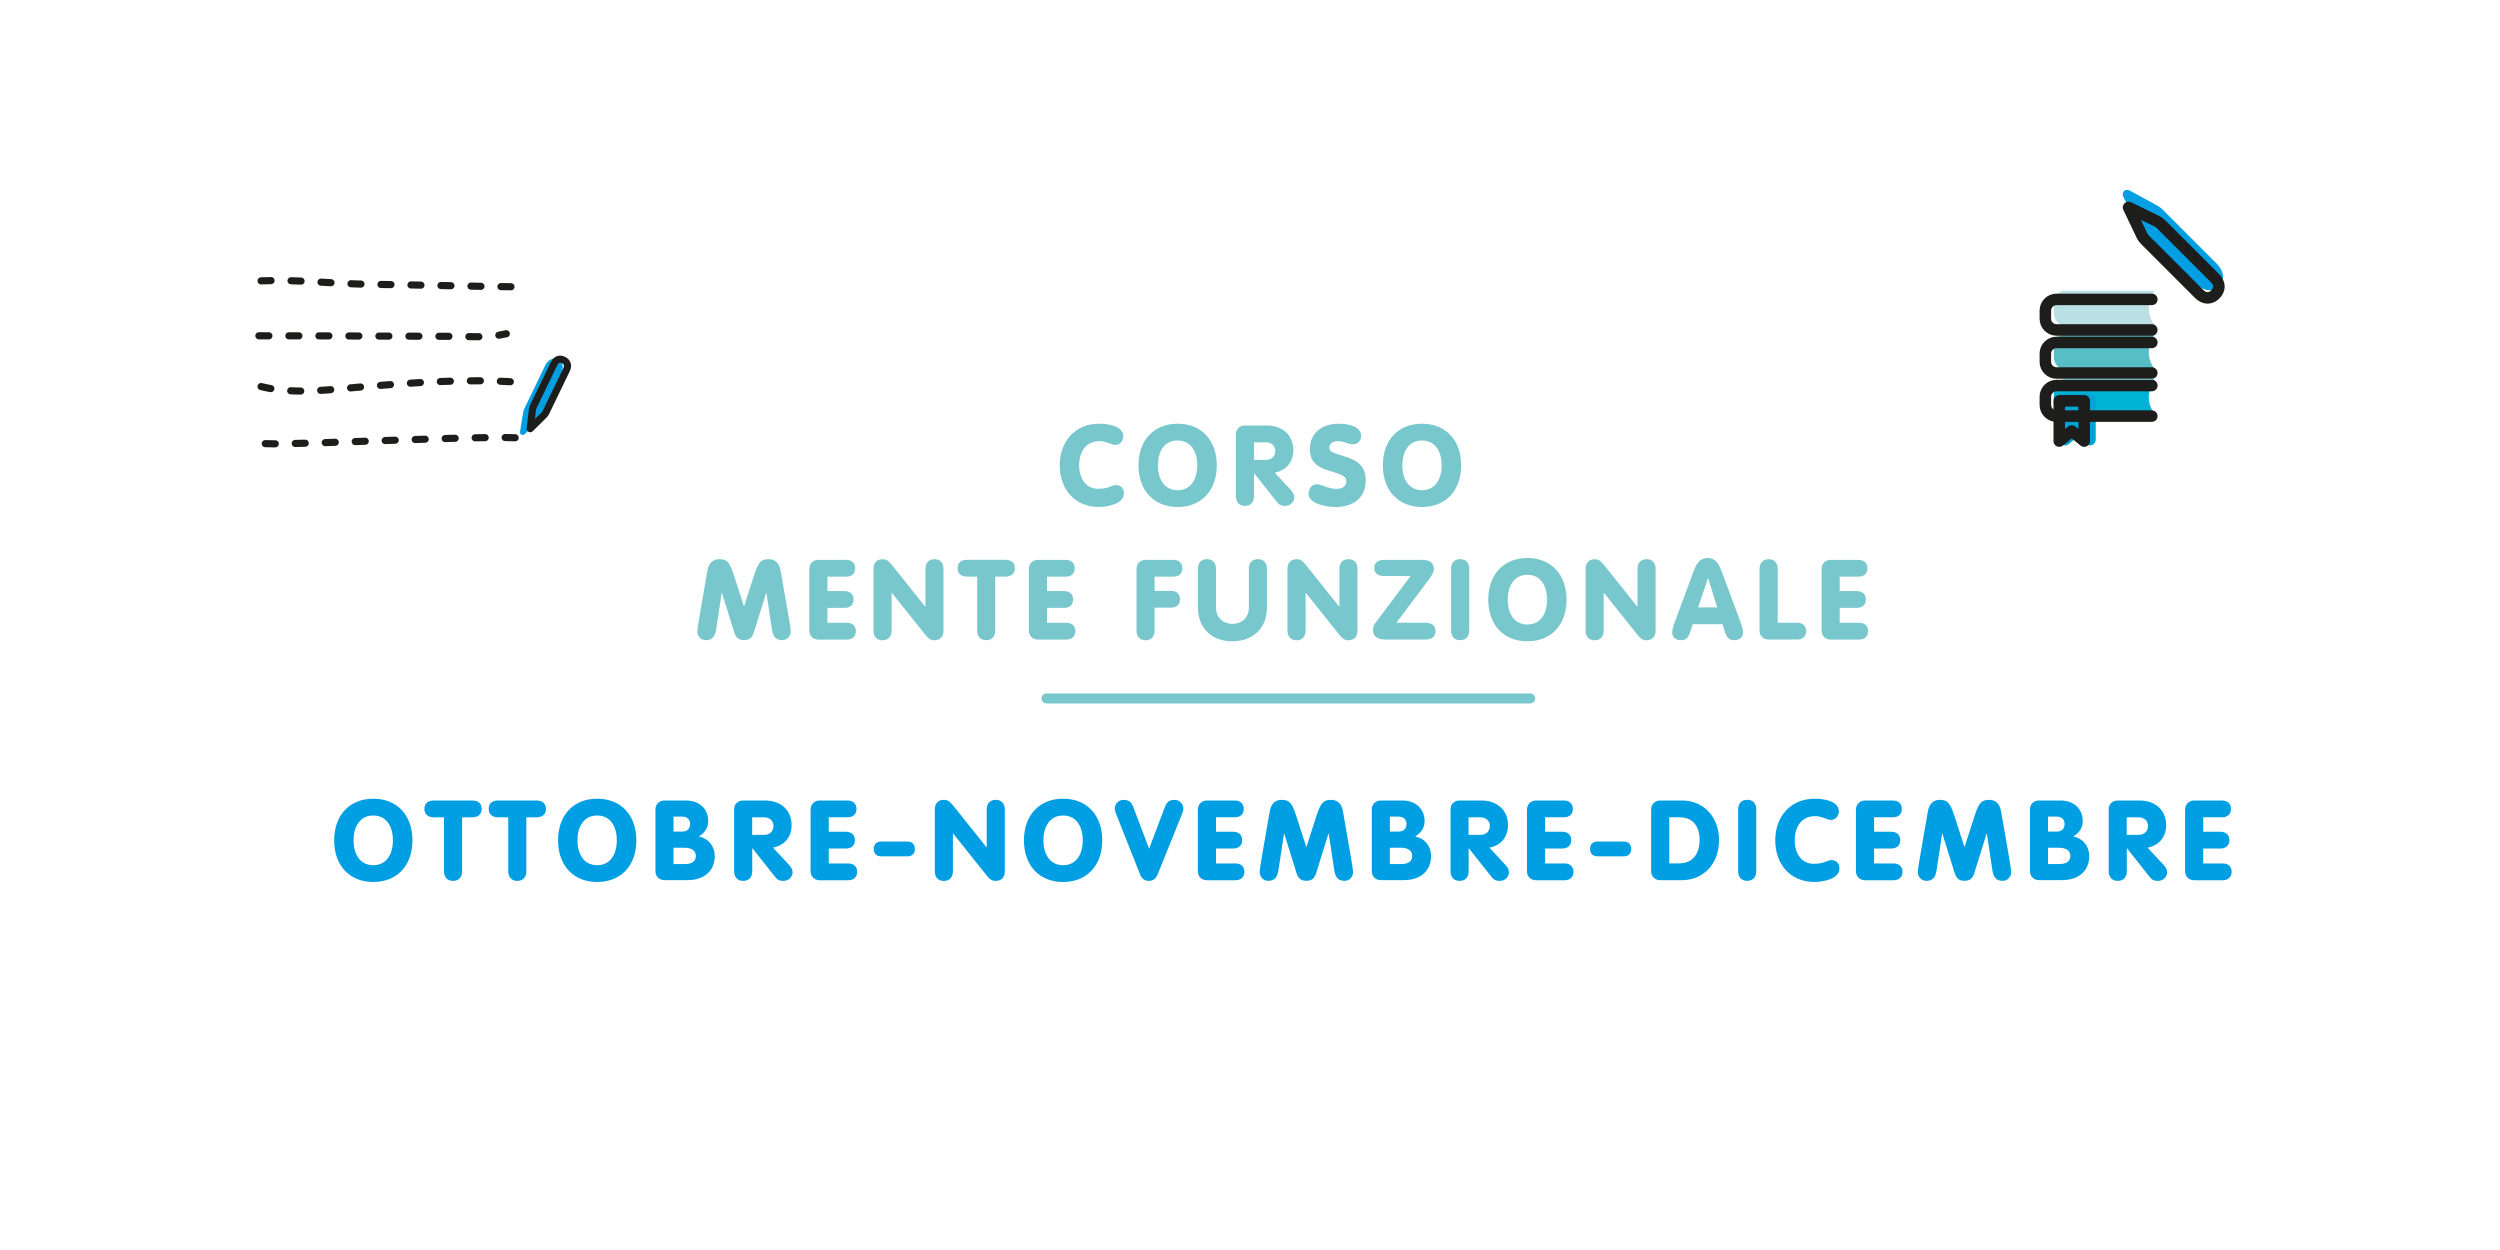 <?xml version="1.0" encoding="utf-8"?>
<!-- Generator: Adobe Illustrator 25.3.1, SVG Export Plug-In . SVG Version: 6.00 Build 0)  -->
<svg version="1.1" id="Livello_1" xmlns="http://www.w3.org/2000/svg" xmlns:xlink="http://www.w3.org/1999/xlink" x="0px" y="0px"
	 viewBox="0 0 500 250" style="enable-background:new 0 0 500 250;" xml:space="preserve">
<style type="text/css">
	
		.st0{fill:none;stroke:#1D1D1B;stroke-width:1.429;stroke-linecap:round;stroke-linejoin:round;stroke-miterlimit:10;stroke-dasharray:2,4;}
	.st1{fill:#CF470B;}
	.st2{fill:none;stroke:#000000;stroke-width:1.631;stroke-linecap:round;stroke-linejoin:round;stroke-miterlimit:10;}
	.st3{fill:#F29100;}
	.st4{fill:#78C7CD;}
	.st5{fill:none;stroke:#CF470B;stroke-width:2;stroke-linecap:round;stroke-miterlimit:10;}
	.st6{fill:#009EE2;}
	.st7{fill:none;stroke:#78C7CD;stroke-width:2;stroke-linecap:round;stroke-linejoin:round;stroke-miterlimit:10;}
	.st8{fill:#BAE0E3;}
	.st9{fill:#58BEC6;}
	.st10{fill:#00B3D4;}
	.st11{fill:#00A3D4;}
	.st12{fill:none;stroke:#1D1D1B;stroke-width:2.302;stroke-linecap:round;stroke-linejoin:round;stroke-miterlimit:10;}
	.st13{fill:none;stroke:#1D1D1B;stroke-width:1.429;stroke-linecap:round;stroke-linejoin:round;stroke-miterlimit:10;}
</style>
<g>
	<path class="st4" d="M219.85,84.74c2.19,0,4.81,0.63,4.81,2.53c0,0.87-0.63,1.72-1.57,1.72c-0.85,0-1.75-0.76-3.16-0.76
		c-2.93,0-4.1,2.37-4.1,4.83c0,2.53,1.3,4.7,3.78,4.7c2.26,0,2.62-0.74,3.56-0.74c1.43,0,1.61,1.21,1.61,1.68
		c0,1.99-3.02,2.69-5.01,2.69c-5.01,0-7.83-3.76-7.83-8.33C211.95,88.23,215.06,84.74,219.85,84.74z"/>
	<path class="st4" d="M243.36,93.07c0,5.06-3.11,8.33-7.83,8.33s-7.83-3.27-7.83-8.33c0-5.06,3.11-8.33,7.83-8.33
		S243.36,88.01,243.36,93.07z M231.58,93.07c0,2.53,1.14,4.97,3.94,4.97s3.94-2.44,3.94-4.97s-1.14-4.97-3.94-4.97
		S231.58,90.54,231.58,93.07z"/>
	<path class="st4" d="M247.17,86.91c0-1.16,0.87-1.81,1.81-1.81h4.36c3.22,0,5.33,1.97,5.33,4.95c0,2.35-1.43,4.05-3.72,4.48
		l3.16,3.4c0.49,0.54,0.76,0.96,0.76,1.57c0,0.52-0.47,1.68-1.86,1.68c-0.94,0-1.28-0.34-1.72-0.9l-4.45-5.62h-0.04v4.59
		c0,1.28-0.76,1.93-1.81,1.93c-1.05,0-1.81-0.65-1.81-1.93V86.91z M250.79,91.97h2.4c1.19,0,1.86-0.78,1.86-1.79
		c0-1.07-0.83-1.72-1.86-1.72h-2.4V91.97z"/>
	<path class="st4" d="M263.42,96.85c0.9,0,2.06,0.92,3.92,0.92c1.41,0,1.92-0.72,1.92-1.5c0-1.21-1.39-1.46-3.45-2.13
		c-1.88-0.6-3.83-1.41-3.83-4.3c0-3.47,2.71-5.1,5.73-5.1c2.91,0,4.52,1.01,4.52,2.4c0,0.98-0.65,1.7-1.61,1.7
		c-1.16,0-1.54-0.6-3.09-0.6c-0.99,0-1.66,0.51-1.66,1.3c0,0.92,0.9,1.03,3.4,1.86c1.97,0.65,3.87,1.66,3.87,4.68
		c0,3.67-2.71,5.33-6.09,5.33c-2.13,0-5.35-0.83-5.35-2.62C261.72,97.79,262.32,96.85,263.42,96.85z"/>
	<path class="st4" d="M292.23,93.07c0,5.06-3.11,8.33-7.83,8.33c-4.72,0-7.83-3.27-7.83-8.33c0-5.06,3.11-8.33,7.83-8.33
		C289.12,84.74,292.23,88.01,292.23,93.07z M280.46,93.07c0,2.53,1.14,4.97,3.94,4.97c2.8,0,3.94-2.44,3.94-4.97
		s-1.14-4.97-3.94-4.97C281.6,88.1,280.46,90.54,280.46,93.07z"/>
	<path class="st4" d="M141.48,114.11c0.34-1.9,1.48-2.28,2.4-2.28c1.81,0,2.22,1.05,3.13,3.92l1.77,5.48h0.04l1.77-5.48
		c0.92-2.87,1.32-3.92,3.13-3.92c0.92,0,2.06,0.38,2.4,2.28l1.43,8.19c0.29,1.66,0.6,3.47,0.6,4.01c0,0.81-0.63,1.72-1.7,1.72
		c-1.63,0-1.93-1.16-2.1-2.4l-1.07-7.07h-0.04l-2.44,7.83c-0.36,1.16-0.9,1.63-1.99,1.63s-1.63-0.47-1.99-1.63l-2.44-7.83h-0.04
		l-1.07,7.07c-0.18,1.23-0.47,2.4-2.1,2.4c-1.07,0-1.7-0.92-1.7-1.72c0-0.54,0.31-2.35,0.6-4.01L141.48,114.11z"/>
	<path class="st4" d="M161.87,113.78c0-1.16,0.87-1.81,1.81-1.81h5.55c1.14,0,1.81,0.67,1.81,1.68c0,1.05-0.67,1.68-1.81,1.68h-3.74
		v2.89h3.42c1.14,0,1.81,0.65,1.81,1.68s-0.67,1.68-1.81,1.68h-3.42v2.98h3.87c1.14,0,1.81,0.63,1.81,1.68
		c0,1.01-0.67,1.68-1.81,1.68h-5.69c-0.94,0-1.81-0.65-1.81-1.81V113.78z"/>
	<path class="st4" d="M174.7,113.76c0-1.28,0.76-1.92,1.81-1.92c0.96,0,1.3,0.43,2.51,1.95l6.02,7.54h0.04v-7.57
		c0-1.28,0.76-1.92,1.81-1.92c1.05,0,1.81,0.65,1.81,1.92v12.36c0,1.28-0.76,1.93-1.81,1.93c-0.96,0-1.32-0.43-2.51-1.95l-6.02-7.54
		h-0.04v7.57c0,1.28-0.76,1.93-1.81,1.93c-1.05,0-1.81-0.65-1.81-1.93V113.76z"/>
	<path class="st4" d="M195.43,115.32h-2.04c-1.21,0-1.88-0.67-1.88-1.68c0-1.05,0.67-1.68,1.88-1.68h7.7c1.21,0,1.88,0.63,1.88,1.68
		c0,1.01-0.67,1.68-1.88,1.68h-2.04v10.79c0,1.28-0.76,1.93-1.81,1.93c-1.05,0-1.81-0.65-1.81-1.93V115.32z"/>
	<path class="st4" d="M205.78,113.78c0-1.16,0.87-1.81,1.81-1.81h5.55c1.14,0,1.81,0.67,1.81,1.68c0,1.05-0.67,1.68-1.81,1.68h-3.74
		v2.89h3.42c1.14,0,1.81,0.65,1.81,1.68s-0.67,1.68-1.81,1.68h-3.42v2.98h3.87c1.14,0,1.81,0.63,1.81,1.68
		c0,1.01-0.67,1.68-1.81,1.68h-5.69c-0.94,0-1.81-0.65-1.81-1.81V113.78z"/>
	<path class="st4" d="M227.3,113.78c0-1.16,0.87-1.81,1.81-1.81h5.55c1.14,0,1.81,0.67,1.81,1.68c0,1.05-0.67,1.68-1.81,1.68h-3.74
		v2.84h3.27c1.14,0,1.81,0.65,1.81,1.68c0,1.03-0.67,1.68-1.81,1.68h-3.27v4.59c0,1.28-0.76,1.93-1.81,1.93
		c-1.05,0-1.81-0.65-1.81-1.93V113.78z"/>
	<path class="st4" d="M243.21,121.5c0,2.13,1.48,3.27,3.27,3.27c1.79,0,3.29-1.14,3.29-3.27v-7.75c0-1.28,0.76-1.92,1.81-1.92
		c1.05,0,1.81,0.65,1.81,1.92v7.75c0,4.21-2.89,6.76-6.92,6.76c-4.03,0-6.89-2.55-6.89-6.76v-7.75c0-1.28,0.76-1.92,1.81-1.92
		s1.81,0.65,1.81,1.92V121.5z"/>
	<path class="st4" d="M257.5,113.76c0-1.28,0.76-1.92,1.81-1.92c0.96,0,1.3,0.43,2.51,1.95l6.02,7.54h0.04v-7.57
		c0-1.28,0.76-1.92,1.81-1.92s1.81,0.65,1.81,1.92v12.36c0,1.28-0.76,1.93-1.81,1.93c-0.96,0-1.32-0.43-2.51-1.95l-6.02-7.54h-0.04
		v7.57c0,1.28-0.76,1.93-1.81,1.93c-1.05,0-1.81-0.65-1.81-1.93V113.76z"/>
	<path class="st4" d="M285.19,124.55c1.25,0,1.92,0.67,1.92,1.68c0,1.01-0.67,1.68-1.92,1.68h-8.04c-1.95,0-2.55-0.81-2.55-1.99
		c0-0.63,0.25-1.01,0.67-1.59l6.85-9.13h-5.35c-1.25,0-1.93-0.67-1.93-1.61s0.67-1.61,1.93-1.61h7.79c1.93,0,2.22,1.19,2.22,1.81
		c0,0.76-0.67,1.68-1.7,3.04l-5.8,7.72H285.19z"/>
	<path class="st4" d="M293.84,126.11c0,1.28-0.76,1.93-1.81,1.93s-1.81-0.65-1.81-1.93v-12.36c0-1.28,0.76-1.92,1.81-1.92
		s1.81,0.65,1.81,1.92V126.11z"/>
	<path class="st4" d="M313.31,119.93c0,5.06-3.11,8.33-7.83,8.33c-4.72,0-7.83-3.27-7.83-8.33c0-5.06,3.11-8.33,7.83-8.33
		C310.2,111.61,313.31,114.88,313.31,119.93z M301.54,119.93c0,2.53,1.14,4.97,3.94,4.97c2.8,0,3.94-2.44,3.94-4.97
		s-1.14-4.97-3.94-4.97C302.68,114.96,301.54,117.41,301.54,119.93z"/>
	<path class="st4" d="M317.12,113.76c0-1.28,0.76-1.92,1.81-1.92c0.96,0,1.3,0.43,2.51,1.95l6.02,7.54h0.04v-7.57
		c0-1.28,0.76-1.92,1.81-1.92c1.05,0,1.81,0.65,1.81,1.92v12.36c0,1.28-0.76,1.93-1.81,1.93c-0.96,0-1.32-0.43-2.51-1.95l-6.02-7.54
		h-0.04v7.57c0,1.28-0.76,1.93-1.81,1.93s-1.81-0.65-1.81-1.93V113.76z"/>
	<path class="st4" d="M338.48,114.9c0.65-1.77,1.21-3.29,3.02-3.29c1.86,0,2.42,1.52,3.07,3.29l3.49,9.42
		c0.47,1.28,0.54,1.7,0.54,2.24c0,0.9-0.72,1.48-1.75,1.48c-1.19,0-1.57-0.76-1.9-1.77l-0.45-1.43h-5.95l-0.45,1.43
		c-0.34,1.01-0.72,1.77-1.9,1.77c-1.03,0-1.75-0.58-1.75-1.48c0-0.54,0.07-0.96,0.54-2.24L338.48,114.9z M341.62,115.64h-0.04
		l-1.95,5.84h3.81L341.62,115.64z"/>
	<path class="st4" d="M351.92,113.76c0-1.28,0.76-1.92,1.81-1.92c1.05,0,1.81,0.65,1.81,1.92v10.79h3.89c1.14,0,1.81,0.63,1.81,1.68
		c0,1.01-0.67,1.68-1.81,1.68h-5.71c-0.94,0-1.81-0.65-1.81-1.81V113.76z"/>
	<path class="st4" d="M364.32,113.78c0-1.16,0.87-1.81,1.81-1.81h5.55c1.14,0,1.81,0.67,1.81,1.68c0,1.05-0.67,1.68-1.81,1.68h-3.74
		v2.89h3.42c1.14,0,1.81,0.65,1.81,1.68s-0.67,1.68-1.81,1.68h-3.42v2.98h3.87c1.14,0,1.81,0.63,1.81,1.68
		c0,1.01-0.67,1.68-1.81,1.68h-5.69c-0.94,0-1.81-0.65-1.81-1.81V113.78z"/>
</g>
<g>
	<path class="st6" d="M82.49,168.07c0,5.06-3.11,8.33-7.83,8.33s-7.83-3.27-7.83-8.33c0-5.06,3.11-8.33,7.83-8.33
		S82.49,163.01,82.49,168.07z M70.71,168.07c0,2.53,1.14,4.97,3.94,4.97s3.94-2.44,3.94-4.97s-1.14-4.97-3.94-4.97
		S70.71,165.54,70.71,168.07z"/>
	<path class="st6" d="M88.8,163.46h-2.04c-1.21,0-1.88-0.67-1.88-1.68c0-1.05,0.67-1.68,1.88-1.68h7.7c1.21,0,1.88,0.63,1.88,1.68
		c0,1.01-0.67,1.68-1.88,1.68h-2.04v10.79c0,1.28-0.76,1.93-1.81,1.93c-1.05,0-1.81-0.65-1.81-1.93V163.46z"/>
	<path class="st6" d="M101.65,163.46h-2.04c-1.21,0-1.88-0.67-1.88-1.68c0-1.05,0.67-1.68,1.88-1.68h7.7c1.21,0,1.88,0.63,1.88,1.68
		c0,1.01-0.67,1.68-1.88,1.68h-2.04v10.79c0,1.28-0.76,1.93-1.81,1.93c-1.05,0-1.81-0.65-1.81-1.93V163.46z"/>
	<path class="st6" d="M127.27,168.07c0,5.06-3.11,8.33-7.83,8.33s-7.83-3.27-7.83-8.33c0-5.06,3.11-8.33,7.83-8.33
		S127.27,163.01,127.27,168.07z M115.49,168.07c0,2.53,1.14,4.97,3.94,4.97s3.94-2.44,3.94-4.97s-1.14-4.97-3.94-4.97
		S115.49,165.54,115.49,168.07z"/>
	<path class="st6" d="M131.08,161.91c0-1.16,0.87-1.81,1.81-1.81h4.28c2.75,0,4.48,1.7,4.48,4.16c0,1.63-1.14,2.6-1.9,3.04
		c1.95,0.38,3.2,1.93,3.2,3.92c0,2.53-1.63,4.81-5.55,4.81h-4.5c-0.94,0-1.81-0.65-1.81-1.81V161.91z M134.7,166.32h1.66
		c1.03,0,1.66-0.51,1.66-1.5c0-0.98-0.6-1.5-1.66-1.5h-1.66V166.32z M134.7,172.81h2.28c1.21,0,2.19-0.42,2.19-1.63
		s-1.12-1.63-2.19-1.63h-2.28V172.81z"/>
	<path class="st6" d="M146.81,161.91c0-1.16,0.87-1.81,1.81-1.81h4.37c3.22,0,5.33,1.97,5.33,4.95c0,2.35-1.43,4.05-3.72,4.48
		l3.16,3.4c0.49,0.54,0.76,0.96,0.76,1.57c0,0.52-0.47,1.68-1.86,1.68c-0.94,0-1.28-0.34-1.72-0.9l-4.45-5.62h-0.04v4.59
		c0,1.28-0.76,1.93-1.81,1.93c-1.05,0-1.81-0.65-1.81-1.93V161.91z M150.44,166.97h2.4c1.19,0,1.86-0.78,1.86-1.79
		c0-1.07-0.83-1.72-1.86-1.72h-2.4V166.97z"/>
	<path class="st6" d="M162.13,161.91c0-1.16,0.87-1.81,1.81-1.81h5.55c1.14,0,1.81,0.67,1.81,1.68c0,1.05-0.67,1.68-1.81,1.68h-3.74
		v2.89h3.42c1.14,0,1.81,0.65,1.81,1.68s-0.67,1.68-1.81,1.68h-3.42v2.98h3.87c1.14,0,1.81,0.63,1.81,1.68
		c0,1.01-0.67,1.68-1.81,1.68h-5.69c-0.94,0-1.81-0.65-1.81-1.81V161.91z"/>
	<path class="st6" d="M181.5,168.31c0.92,0,1.48,0.58,1.48,1.48s-0.56,1.48-1.48,1.48h-5.28c-0.92,0-1.48-0.58-1.48-1.48
		s0.56-1.48,1.48-1.48H181.5z"/>
	<path class="st6" d="M186.96,161.89c0-1.28,0.76-1.92,1.81-1.92c0.96,0,1.3,0.43,2.51,1.95l6.02,7.54h0.04v-7.57
		c0-1.28,0.76-1.92,1.81-1.92c1.05,0,1.81,0.65,1.81,1.92v12.36c0,1.28-0.76,1.93-1.81,1.93c-0.96,0-1.32-0.43-2.51-1.95l-6.02-7.54
		h-0.04v7.57c0,1.28-0.76,1.93-1.81,1.93c-1.05,0-1.81-0.65-1.81-1.93V161.89z"/>
	<path class="st6" d="M220.45,168.07c0,5.06-3.11,8.33-7.83,8.33s-7.83-3.27-7.83-8.33c0-5.06,3.11-8.33,7.83-8.33
		S220.45,163.01,220.45,168.07z M208.68,168.07c0,2.53,1.14,4.97,3.94,4.97s3.94-2.44,3.94-4.97s-1.14-4.97-3.94-4.97
		S208.68,165.54,208.68,168.07z"/>
	<path class="st6" d="M232.9,161.6c0.34-0.83,0.65-1.63,2.01-1.63c1.05,0,1.77,0.85,1.77,1.77c0,0.34-0.27,1.05-0.38,1.32
		l-4.52,11.19c-0.36,0.9-0.67,1.93-2.01,1.93c-1.34,0-1.66-1.03-2.01-1.93l-4.43-11.19c-0.11-0.27-0.38-0.98-0.38-1.32
		c0-0.92,0.72-1.77,1.77-1.77c1.37,0,1.68,0.81,2.01,1.63l3.09,8.15L232.9,161.6z"/>
	<path class="st6" d="M239.58,161.91c0-1.16,0.87-1.81,1.81-1.81h5.55c1.14,0,1.81,0.67,1.81,1.68c0,1.05-0.67,1.68-1.81,1.68h-3.74
		v2.89h3.42c1.14,0,1.81,0.65,1.81,1.68s-0.67,1.68-1.81,1.68h-3.42v2.98h3.87c1.14,0,1.81,0.63,1.81,1.68
		c0,1.01-0.67,1.68-1.81,1.68h-5.69c-0.94,0-1.81-0.65-1.81-1.81V161.91z"/>
	<path class="st6" d="M253.95,162.25c0.34-1.9,1.48-2.28,2.4-2.28c1.81,0,2.22,1.05,3.13,3.92l1.77,5.48h0.04l1.77-5.48
		c0.92-2.87,1.32-3.92,3.13-3.92c0.92,0,2.06,0.38,2.39,2.28l1.43,8.19c0.29,1.66,0.6,3.47,0.6,4.01c0,0.81-0.63,1.72-1.7,1.72
		c-1.63,0-1.92-1.16-2.1-2.4l-1.07-7.07h-0.04l-2.44,7.83c-0.36,1.16-0.9,1.63-1.99,1.63s-1.63-0.47-1.99-1.63l-2.44-7.83h-0.04
		l-1.07,7.07c-0.18,1.23-0.47,2.4-2.1,2.4c-1.07,0-1.7-0.92-1.7-1.72c0-0.54,0.31-2.35,0.6-4.01L253.95,162.25z"/>
	<path class="st6" d="M274.35,161.91c0-1.16,0.87-1.81,1.81-1.81h4.28c2.75,0,4.48,1.7,4.48,4.16c0,1.63-1.14,2.6-1.9,3.04
		c1.95,0.38,3.2,1.93,3.2,3.92c0,2.53-1.63,4.81-5.55,4.81h-4.5c-0.94,0-1.81-0.65-1.81-1.81V161.91z M277.97,166.32h1.66
		c1.03,0,1.66-0.51,1.66-1.5c0-0.98-0.6-1.5-1.66-1.5h-1.66V166.32z M277.97,172.81h2.28c1.21,0,2.19-0.42,2.19-1.63
		s-1.12-1.63-2.19-1.63h-2.28V172.81z"/>
	<path class="st6" d="M290.09,161.91c0-1.16,0.87-1.81,1.81-1.81h4.37c3.22,0,5.33,1.97,5.33,4.95c0,2.35-1.43,4.05-3.72,4.48
		l3.16,3.4c0.49,0.54,0.76,0.96,0.76,1.57c0,0.52-0.47,1.68-1.86,1.68c-0.94,0-1.28-0.34-1.72-0.9l-4.45-5.62h-0.04v4.59
		c0,1.28-0.76,1.93-1.81,1.93c-1.05,0-1.81-0.65-1.81-1.93V161.91z M293.71,166.97h2.4c1.19,0,1.86-0.78,1.86-1.79
		c0-1.07-0.83-1.72-1.86-1.72h-2.4V166.97z"/>
	<path class="st6" d="M305.4,161.91c0-1.16,0.87-1.81,1.81-1.81h5.55c1.14,0,1.81,0.67,1.81,1.68c0,1.05-0.67,1.68-1.81,1.68h-3.74
		v2.89h3.42c1.14,0,1.81,0.65,1.81,1.68s-0.67,1.68-1.81,1.68h-3.42v2.98h3.87c1.14,0,1.81,0.63,1.81,1.68
		c0,1.01-0.67,1.68-1.81,1.68h-5.69c-0.94,0-1.81-0.65-1.81-1.81V161.91z"/>
	<path class="st6" d="M324.77,168.31c0.92,0,1.48,0.58,1.48,1.48s-0.56,1.48-1.48,1.48h-5.28c-0.92,0-1.48-0.58-1.48-1.48
		s0.56-1.48,1.48-1.48H324.77z"/>
	<path class="st6" d="M330.23,161.91c0-1.16,0.87-1.81,1.81-1.81h4.34c4.75,0,7.43,3.76,7.43,7.86c0,5.22-3.49,8.08-7.43,8.08h-4.34
		c-0.94,0-1.81-0.65-1.81-1.81V161.91z M333.86,172.68h1.92c2.82,0,4.14-1.95,4.14-4.72c0-2.69-1.34-4.5-3.98-4.5h-2.08V172.68z"/>
	<path class="st6" d="M351.25,174.24c0,1.28-0.76,1.93-1.81,1.93s-1.81-0.65-1.81-1.93v-12.36c0-1.28,0.76-1.92,1.81-1.92
		s1.81,0.65,1.81,1.92V174.24z"/>
	<path class="st6" d="M362.96,159.74c2.19,0,4.81,0.63,4.81,2.53c0,0.87-0.63,1.72-1.57,1.72c-0.85,0-1.75-0.76-3.16-0.76
		c-2.93,0-4.1,2.37-4.1,4.83c0,2.53,1.3,4.7,3.78,4.7c2.26,0,2.62-0.74,3.56-0.74c1.43,0,1.61,1.21,1.61,1.68
		c0,1.99-3.02,2.69-5.01,2.69c-5.01,0-7.83-3.76-7.83-8.33C355.06,163.23,358.17,159.74,362.96,159.74z"/>
	<path class="st6" d="M371.2,161.91c0-1.16,0.87-1.81,1.81-1.81h5.55c1.14,0,1.81,0.67,1.81,1.68c0,1.05-0.67,1.68-1.81,1.68h-3.74
		v2.89h3.42c1.14,0,1.81,0.65,1.81,1.68s-0.67,1.68-1.81,1.68h-3.42v2.98h3.87c1.14,0,1.81,0.63,1.81,1.68
		c0,1.01-0.67,1.68-1.81,1.68h-5.69c-0.94,0-1.81-0.65-1.81-1.81V161.91z"/>
	<path class="st6" d="M385.58,162.25c0.34-1.9,1.48-2.28,2.4-2.28c1.81,0,2.22,1.05,3.13,3.92l1.77,5.48h0.04l1.77-5.48
		c0.92-2.87,1.32-3.92,3.13-3.92c0.92,0,2.06,0.38,2.39,2.28l1.43,8.19c0.29,1.66,0.6,3.47,0.6,4.01c0,0.81-0.63,1.72-1.7,1.72
		c-1.63,0-1.92-1.16-2.1-2.4l-1.07-7.07h-0.04l-2.44,7.83c-0.36,1.16-0.9,1.63-1.99,1.63s-1.63-0.47-1.99-1.63l-2.44-7.83h-0.04
		l-1.07,7.07c-0.18,1.23-0.47,2.4-2.1,2.4c-1.07,0-1.7-0.92-1.7-1.72c0-0.54,0.31-2.35,0.6-4.01L385.58,162.25z"/>
	<path class="st6" d="M405.98,161.91c0-1.16,0.87-1.81,1.81-1.81h4.28c2.75,0,4.48,1.7,4.48,4.16c0,1.63-1.14,2.6-1.9,3.04
		c1.95,0.38,3.2,1.93,3.2,3.92c0,2.53-1.63,4.81-5.55,4.81h-4.5c-0.94,0-1.81-0.65-1.81-1.81V161.91z M409.6,166.32h1.66
		c1.03,0,1.66-0.51,1.66-1.5c0-0.98-0.6-1.5-1.66-1.5h-1.66V166.32z M409.6,172.81h2.28c1.21,0,2.19-0.42,2.19-1.63
		s-1.12-1.63-2.19-1.63h-2.28V172.81z"/>
	<path class="st6" d="M421.72,161.91c0-1.16,0.87-1.81,1.81-1.81h4.37c3.22,0,5.33,1.97,5.33,4.95c0,2.35-1.43,4.05-3.72,4.48
		l3.16,3.4c0.49,0.54,0.76,0.96,0.76,1.57c0,0.52-0.47,1.68-1.86,1.68c-0.94,0-1.28-0.34-1.72-0.9l-4.45-5.62h-0.04v4.59
		c0,1.28-0.76,1.93-1.81,1.93c-1.05,0-1.81-0.65-1.81-1.93V161.91z M425.34,166.97h2.4c1.19,0,1.86-0.78,1.86-1.79
		c0-1.07-0.83-1.72-1.86-1.72h-2.4V166.97z"/>
	<path class="st6" d="M437.03,161.91c0-1.16,0.87-1.81,1.81-1.81h5.55c1.14,0,1.81,0.67,1.81,1.68c0,1.05-0.67,1.68-1.81,1.68h-3.74
		v2.89h3.42c1.14,0,1.81,0.65,1.81,1.68s-0.67,1.68-1.81,1.68h-3.42v2.98h3.87c1.14,0,1.81,0.63,1.81,1.68
		c0,1.01-0.67,1.68-1.81,1.68h-5.69c-0.94,0-1.81-0.65-1.81-1.81V161.91z"/>
</g>
<line class="st7" x1="209.3" y1="139.69" x2="306.04" y2="139.69"/>
<g>
	<g id="Livello_20_4_">
		<path class="st8" d="M430.94,65.05h-18.07l0,0c-1.16,0-2.11-1.13-2.11-2.52v-1.86c0-1.39,0.95-2.52,2.11-2.52l0,0h18.07
			C430.94,58.16,428.28,61.55,430.94,65.05z"/>
	</g>
	<g id="Livello_19_4_">
		<path class="st9" d="M430.94,73.85h-18.07l0,0c-1.16,0-2.11-1.13-2.11-2.52v-1.86c0-1.39,0.95-2.52,2.11-2.52l0,0h18.07
			C430.94,66.95,428.28,70.35,430.94,73.85z"/>
	</g>
	<g id="Livello_18_4_">
		<path class="st10" d="M430.94,82.8h-18.07l0,0c-1.16,0-2.11-1.13-2.11-2.52v-1.86c0-1.39,0.95-2.52,2.11-2.52l0,0h18.07
			C430.94,75.9,428.28,79.3,430.94,82.8z"/>
	</g>
	<g id="Livello_17_4_">
		<g>
			<path class="st11" d="M419.15,79.88v8.06c0,0.44-0.25,0.85-0.67,1.04c-0.39,0.18-0.87,0.14-1.22-0.14l-1.77-1.45l-1.77,1.45
				c-0.21,0.16-0.46,0.25-0.71,0.25c-0.16,0-0.35-0.05-0.48-0.12c-0.41-0.18-0.67-0.6-0.67-1.04v-8.06c0-0.64,0.51-1.15,1.15-1.15h5
				C418.62,78.72,419.15,79.23,419.15,79.88z"/>
		</g>
	</g>
	<g id="Livello_10_4_">
		<path class="st12" d="M430.36,65.99H411.3l0,0c-1.22,0-2.23-1-2.23-2.23v-1.65c0-1.22,1-2.23,2.23-2.23l0,0h19.07"/>
	</g>
	<g id="Livello_9_4_">
		<path class="st12" d="M430.36,74.6H411.3l0,0c-1.22,0-2.23-1-2.23-2.23v-1.65c0-1.22,1-2.23,2.23-2.23l0,0h19.07"/>
	</g>
	<g id="Livello_8_4_">
		<path class="st12" d="M430.36,83.22H411.3l0,0c-1.22,0-2.23-1-2.23-2.23v-1.65c0-1.22,1-2.23,2.23-2.23l0,0h19.07"/>
	</g>
	<g id="Livello_7_4_">
		<polygon class="st12" points="411.85,88.22 414.35,86.2 416.84,88.22 416.84,80.17 411.85,80.17 		"/>
	</g>
	<g id="Livello_3_4_">
		<g>
			<path class="st6" d="M432.54,41.93l10.78,10.78c1.51,1.51,1.69,3.29,0.45,4.53c-1.22,1.22-3.03,1.04-4.53-0.45L428.46,46
				c-0.15-0.15-0.28-0.31-0.43-0.48l-0.37-0.54l-2.98-5.55c-0.23-0.42-0.16-0.85,0.1-1.2c0.29-0.29,0.78-0.33,1.2-0.1l5.37,2.93
				c0.03,0.03,0.25,0.14,0.28,0.17l0.22,0.14C432.2,41.61,432.37,41.76,432.54,41.93z"/>
		</g>
	</g>
	<g id="Livello_2_4_">
		<path class="st12" d="M432.19,44.83l10.78,10.78c1.12,1.12,1.03,2.33,0.1,3.26c-0.91,0.91-2.13,1.03-3.26-0.1l-10.78-10.78
			c-0.13-0.13-0.24-0.28-0.36-0.42l-0.26-0.42l-2.7-5.66l5.58,2.72l0.2,0.1c0.08,0.05,0.18,0.11,0.28,0.18
			C431.91,44.59,432.06,44.7,432.19,44.83z"/>
	</g>
</g>
<g id="Livello_3_6_">
	<g>
		<path class="st6" d="M104.91,81.64l4.12-8.52c0.58-1.2,1.59-1.66,2.56-1.19c0.96,0.47,1.23,1.56,0.66,2.75l-4.12,8.52
			c-0.06,0.12-0.12,0.23-0.2,0.35l-0.24,0.33l-2.65,2.88c-0.2,0.22-0.47,0.27-0.73,0.19c-0.23-0.11-0.35-0.39-0.3-0.69l0.62-3.75
			c0.01-0.03,0.03-0.18,0.04-0.2l0.04-0.16C104.8,81.9,104.85,81.77,104.91,81.64z"/>
	</g>
</g>
<g id="Livello_2_6_">
	<path class="st13" d="M106.69,81.25l4.12-8.52c0.43-0.89,1.16-1.08,1.89-0.72c0.72,0.35,1.04,1.04,0.61,1.93l-4.12,8.52
		c-0.05,0.1-0.11,0.2-0.18,0.3l-0.2,0.24l-2.77,2.74l0.45-3.83l0.02-0.13c0.01-0.06,0.03-0.13,0.05-0.2
		C106.6,81.46,106.64,81.35,106.69,81.25z"/>
</g>
<path class="st0" d="M52.21,56.17c7.3-0.32,14.56,0.62,21.84,0.69c7.63,0.07,20.54,0.42,28.17,0.49"/>
<path class="st0" d="M51.78,67.16c8.39,0,16.79,0.03,25.18,0.06c4.2,0.02,8.39,0.03,12.59,0.04c3.88,0.01,7.91,0.39,11.71-0.51"/>
<path class="st0" d="M52.21,77.31c6.81,1.71,13.95,0.56,20.84,0c10.19-0.82,20.54-1.61,30.76-0.85"/>
<path class="st0" d="M53.05,88.73c6.54,0.36,51.69-2.15,52.44-0.85"/>
</svg>
